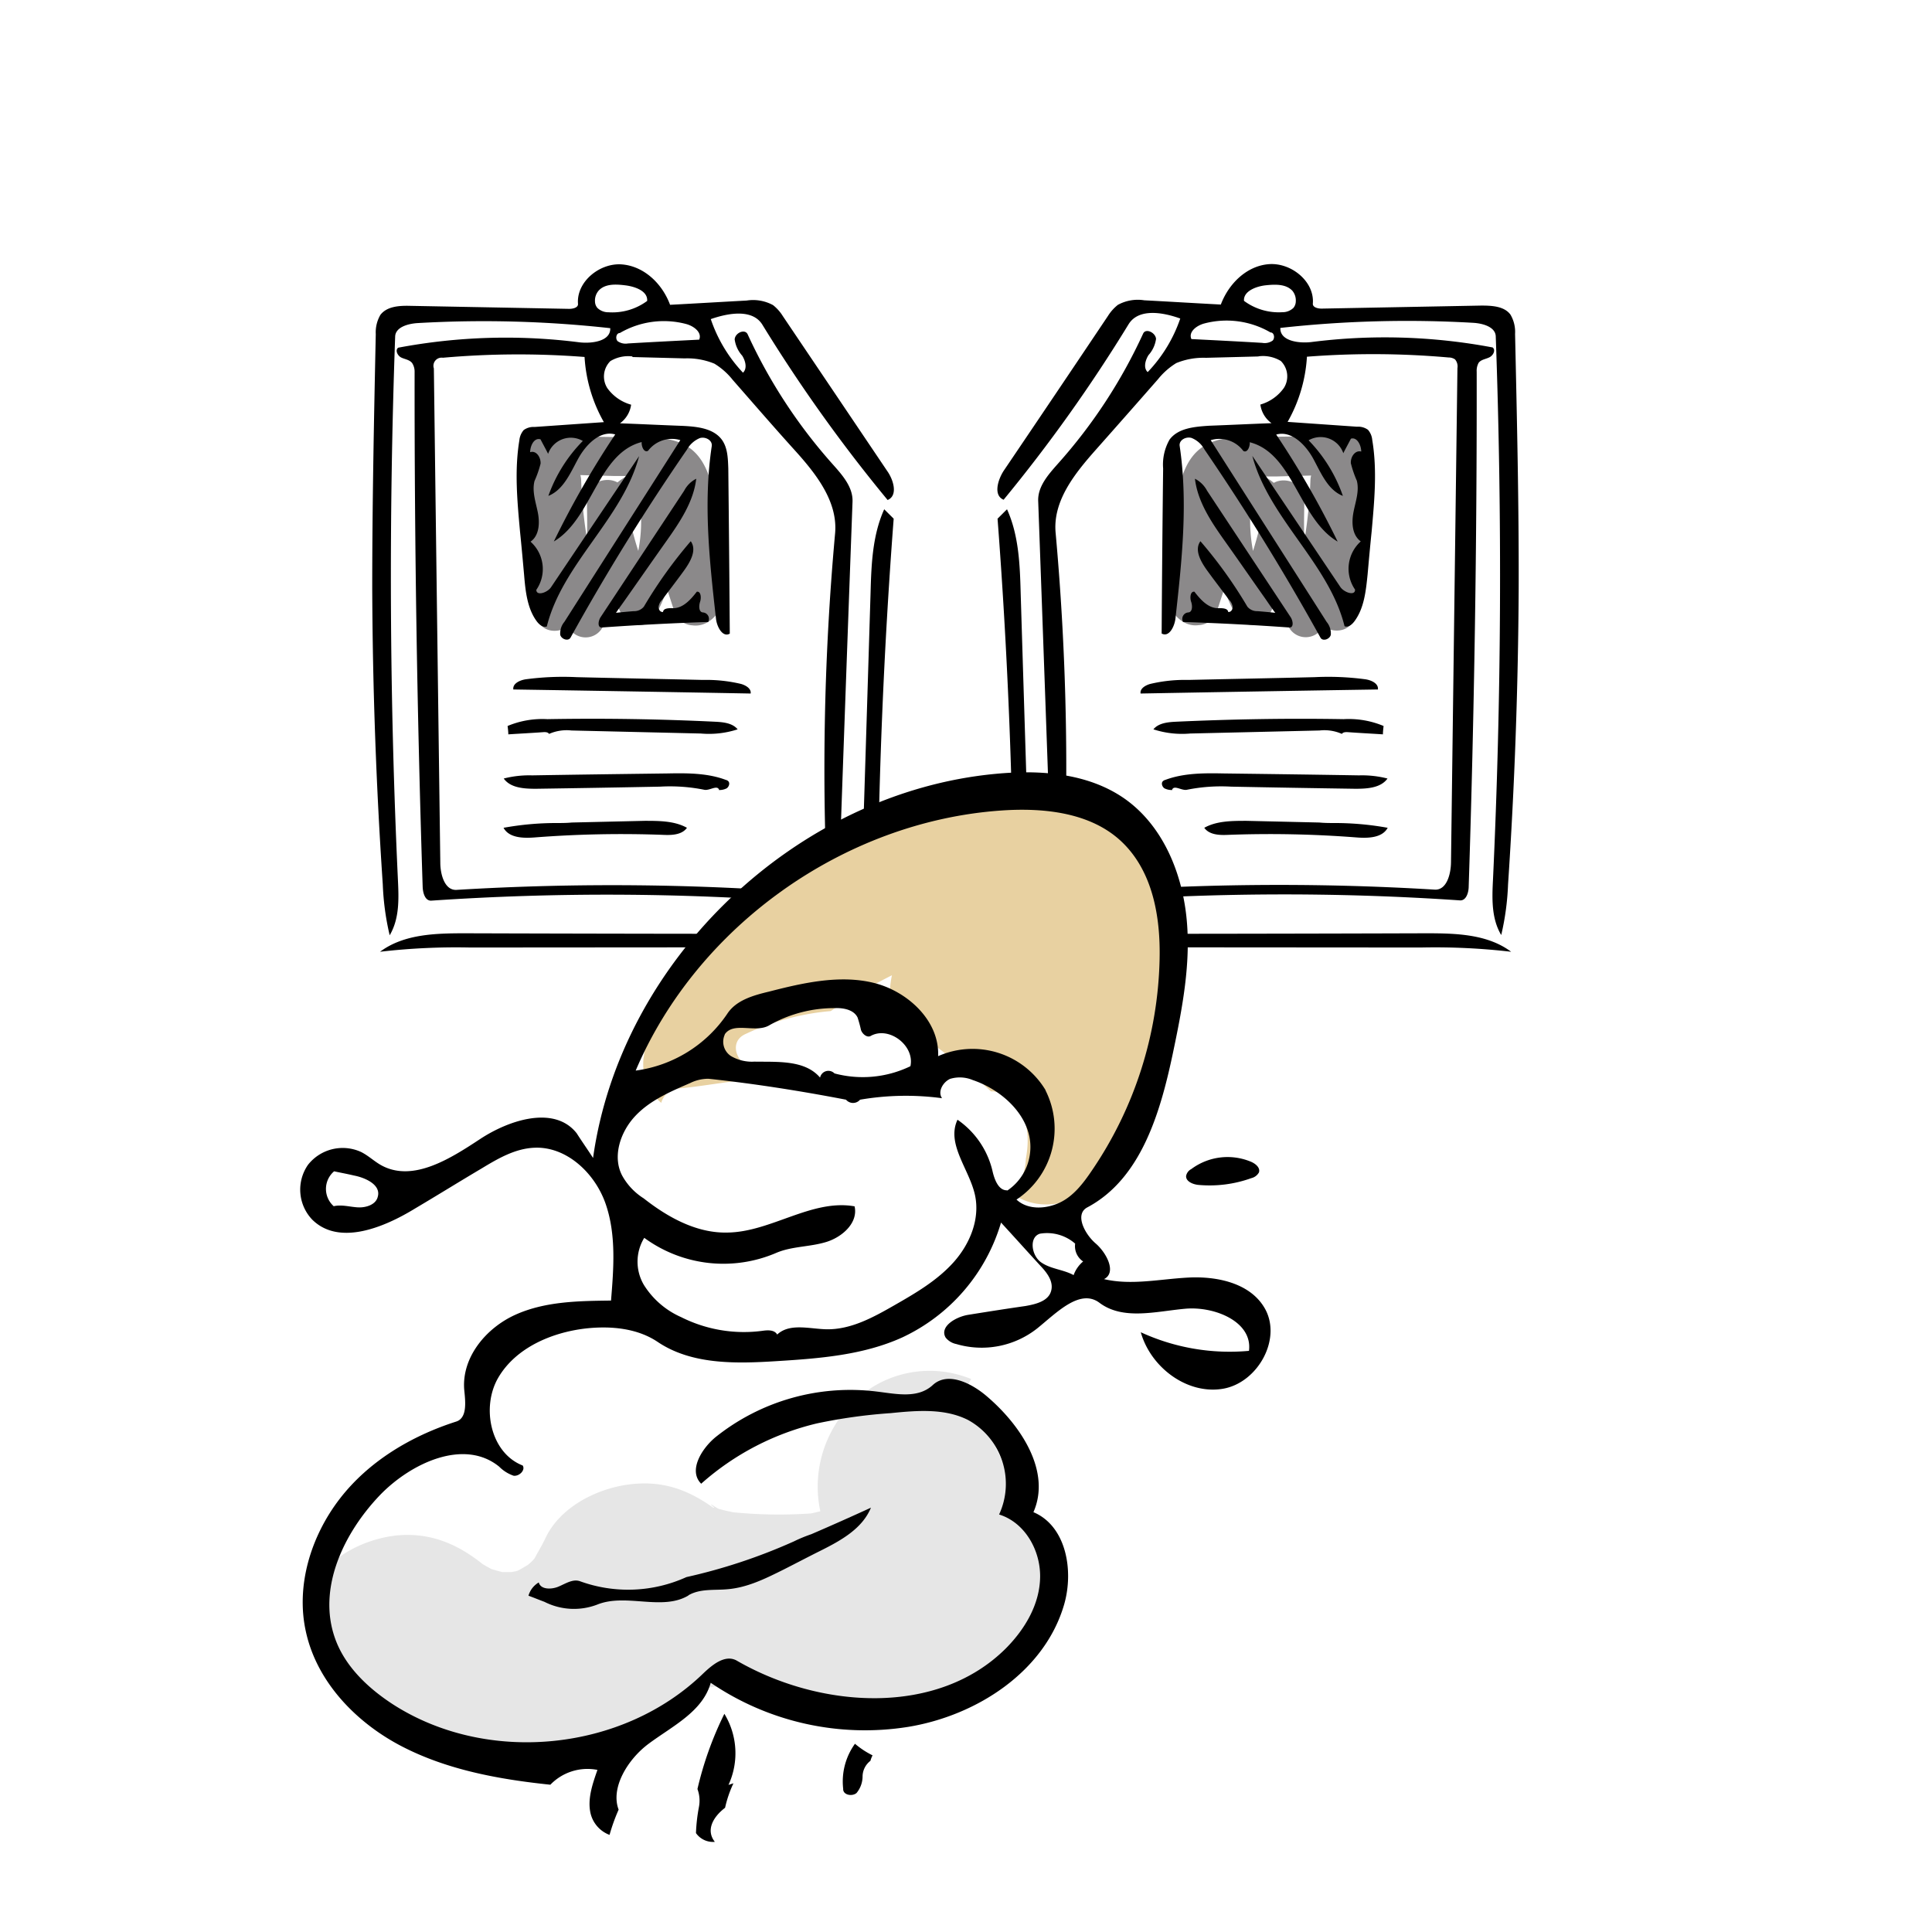 <svg id="9278f7dc-2dd7-466b-b542-6e349d98fd92" data-name="Layer 1" xmlns="http://www.w3.org/2000/svg" viewBox="0 0 300 300"><defs><style>.\39 eb660b6-40fa-4e91-adcf-6f9a72248db6{fill:#fff;}.\39 eced82d-b013-4ac5-a91f-7f4ad25c2ffc{fill:#8b898a;}.ee5ada6e-10a2-4258-b47f-6d93fe6044ad{fill:#e8d1a1;}.d9b43ae6-7b5e-4836-bcec-1aef683f0a30{fill:#e6e6e6;}</style></defs><path class="9eb660b6-40fa-4e91-adcf-6f9a72248db6" d="M136.43,93.37a106.67,106.67,0,0,1,0-13.85,11,11,0,0,0-4.78-9.37,10.51,10.51,0,0,0-2.79-6.36,22.63,22.63,0,0,0-4.69-3.86l0-.15v-.37c.26-5.73-4.62-11.3-10.54-11.16l-7.61.19a8.17,8.17,0,0,0-1.94-3,8.09,8.09,0,0,0-3.44-2.33,8.12,8.12,0,0,0-4.18-1l-2.93.34a11.18,11.18,0,0,0-5,2.72l-1.79,2.19a10.66,10.66,0,0,0-.82,1.57l-8.39.2c-4.2.1-8.85-.3-12.61,2-4,2.43-5.83,6.22-6.33,10.64-.17,1.49-.22,3-.31,4.51a176.48,176.48,0,0,0-.45,17.66A112.52,112.52,0,0,0,59,96.35c.42,2.85,1,5.67,1.32,8.52.64,11.09-2.83,22.42,1,33.21A13.15,13.15,0,0,0,63.88,143a10.54,10.54,0,0,0,6.18,3.13,11.11,11.11,0,0,0,8.3-2.05c2.66,0,5.36.21,8,.28l12.05.34,19.78.54a12.42,12.42,0,0,0,5.08.11c5.46-.28,10.65-5.11,10.61-10.73a1.48,1.48,0,0,0,0-.21,7.51,7.51,0,0,0-.3-3.44A13.12,13.12,0,0,1,133,129c0-.66.05-1.31.12-2,.45-2,1-3.9,1.64-5.84a68.62,68.62,0,0,0,2.33-10.09C138,105.23,137.09,99.25,136.43,93.37Z"/><path class="9eced82d-b013-4ac5-a91f-7f4ad25c2ffc" d="M112.37,85a55.31,55.31,0,0,0-1.52-8.49c-.68-2.61-1.47-5.27-3.72-6.92-2-1.46-4.54-1.62-6.94-1.66l-8.71-.12-4.36,0c-1.45,0-3.08-.18-4.42.54-2.94,1.59-2.37,5-2.15,7.7a161.67,161.67,0,0,0,2.81,19.72c.49,2.36,3.14,2.71,4.87,1.51a3,3,0,0,0,5.25.28,22.9,22.9,0,0,0,2-4.39c.35.79.71,1.57,1.09,2.34a3,3,0,0,0,5.22.1,33.72,33.72,0,0,0,1.8-4.11l1.09,3.34a3.12,3.12,0,0,0,2.82,2.26c2.44.35,4.34-1.82,4.9-4C113.09,90.51,112.63,87.59,112.37,85Zm-13.26.54c-.38-1.17-.72-2.36-1-3.56a6.55,6.55,0,0,1,1.33-2.2.27.27,0,0,0,.08-.07A23.79,23.79,0,0,1,99.11,85.55ZM95.29,73.91l2.1,0a8.47,8.47,0,0,0-1.51,1c-1.77-1-4.78,0-4.74,2.51,0,2,.09,4.05,0,6.1a.61.61,0,0,0,0,.12,70.79,70.79,0,0,1-.9-9.11,3.26,3.26,0,0,0-.12-.76Z"/><g id="8add46d4-755e-4e1f-8b1a-de72ed972253" data-name="pdf24_7"><path d="M86.29,127.8c.86,0,1.69,0,2.51-.08l11.3-.26c2.26,0,4.64,0,6.57,1.08-.77,1.09-2.33,1.16-3.63,1.1a174.24,174.24,0,0,0-19.92.39c-1.82.15-4.07.11-4.93-1.49a45.79,45.79,0,0,1,8.1-.74"/><path d="M111.66,122.63c-.31-.8-1.5.19-2.32,0a27,27,0,0,0-6.84-.48q-9.65.19-19.28.33c-1.81,0-3.94-.11-5-1.59a15.77,15.77,0,0,1,4.4-.49c7-.12,14-.21,21-.3,3.08-.06,6.23-.07,9.08,1a.78.78,0,0,1,.38.2c.3.29.12.86-.24,1.11a2.44,2.44,0,0,1-1.25.26"/><path d="M89.57,105.15c6.51.16,13,.28,19.57.43a23.31,23.31,0,0,1,5.92.62c.75.21,1.62.73,1.5,1.49q-18.39-.34-36.85-.63c-.13-.92,1-1.44,1.93-1.58a43.72,43.72,0,0,1,7.93-.33"/><path d="M84.35,113.69c-1.79.13-3.6.22-5.42.34,0-.44-.06-.86-.11-1.3A14,14,0,0,1,85,111.67q13-.23,26.05.4c1.27.06,2.7.21,3.49,1.18a14.37,14.37,0,0,1-5.72.65l-20.07-.47a6.77,6.77,0,0,0-3.49.53c-.18-.29-.59-.29-.94-.27"/><path d="M102.78,93.17a1.91,1.91,0,0,0-.52,1.1c0,.41.31.83.7.75.05-.61.94-.59,1.58-.58,1.52,0,2.72-1.34,3.66-2.56.64-.09.72.93.51,1.56s-.22,1.62.45,1.66a1,1,0,0,1,.8,1.48q-8.31.27-16.53.86c-.67,0-.54-1-.2-1.56l13-19.67a4.3,4.3,0,0,1,1.88-1.87c-.42,3.61-2.58,6.78-4.69,9.76s-4.21,6-6.32,9c-.48.69-1,1.38-1.45,2.06.93-.11,1.82-.18,2.74-.26a1.94,1.94,0,0,0,1.59-.7,70.46,70.46,0,0,1,7.28-10.16c1,1.39-.09,3.24-1.09,4.62s-2.25,3-3.35,4.48"/><path d="M98.24,55.35a5.36,5.36,0,0,0-3.46.72,3.37,3.37,0,0,0-.48,4.19A6.77,6.77,0,0,0,98,62.84a4.27,4.27,0,0,1-1.73,2.89c3.23.12,6.47.28,9.71.4,2.22.11,4.78.35,6.11,2.15.91,1.26.94,2.91,1,4.47q.14,12.81.23,25.64c-1.11.64-2-1.06-2.14-2.3-1-8.91-2-17.92-.66-26.82.13-.92-1-1.51-1.86-1.24a4.11,4.11,0,0,0-2,1.8Q96.89,84,88.6,99c-.35.63-1.44.26-1.61-.44a2.81,2.81,0,0,1,.65-2c6-9.42,12-18.8,18-28.22a4.63,4.63,0,0,0-5,1.65c-.62.37-1.06-.65-1-1.35C92.8,70.4,92,80.51,86,84.08a140.69,140.69,0,0,1,9.53-16.62c-2.36-.68-4.57,1.6-5.77,3.8S87.47,76.08,85.15,77a23.21,23.21,0,0,1,5.35-8.53,3.73,3.73,0,0,0-5.39,2c-.38-.77-.8-1.51-1.18-2.25-1-.3-1.6,1-1.61,2C83.26,69.9,84,71,83.94,72A16.79,16.79,0,0,1,83,74.69c-.41,1.61.19,3.27.51,4.87s.25,3.59-1.13,4.55a5.69,5.69,0,0,1,.9,7.48c0,1,1.73.45,2.3-.43L99.24,70.83c-2.56,9.71-11.92,16.71-14.33,26.45-.58.21-1.16-.28-1.53-.76-1.51-2-1.79-4.74-2-7.28-.2-2.23-.4-4.46-.63-6.69-.43-4.74-.88-9.51-.1-14.2a2.83,2.83,0,0,1,.67-1.57A2.58,2.58,0,0,1,83,66.3l10.77-.75a23.21,23.21,0,0,1-3-10.12,133,133,0,0,0-22,.12,1.27,1.27,0,0,0-1.4,1.66q.49,38.35,1,76.73c0,1.87.69,4.36,2.54,4.24a399.53,399.53,0,0,1,56.22.56c.28,1-1.2,1.44-2.22,1.35a402.59,402.59,0,0,0-57.91-.24c-1,.08-1.35-1.23-1.37-2.21q-1.29-39.91-1.25-79.89A2.44,2.44,0,0,0,64,56.38c-.4-.52-1.13-.59-1.69-.86s-1-1.13-.48-1.53A90.22,90.22,0,0,1,90,53.16c2,.22,4.84-.2,4.76-2.2a178.23,178.23,0,0,0-29.95-.79c-1.47.1-3.4.63-3.45,2.09-1,28.13-.88,56.31.43,84.38.14,2.93.25,6-1.28,8.59a40.84,40.84,0,0,1-1.07-7.87q-1.55-23-1.64-45.93c0-13.19.27-26.36.55-39.54a5.36,5.36,0,0,1,.72-3c1-1.31,2.89-1.44,4.54-1.4l24.78.47c.6,0,1.43-.2,1.36-.8-.25-3.44,3.42-6.39,6.85-6.1s6.24,3,7.45,6.27c4-.21,7.93-.45,11.88-.66a6.48,6.48,0,0,1,4.11.71,6.59,6.59,0,0,1,1.52,1.71q8.09,12,16.22,24.07c1,1.42,1.66,3.81.05,4.48a239,239,0,0,1-19.46-27.24c-1.53-2.44-5.21-1.82-8-.85a22.66,22.66,0,0,0,5,8.32c.69-.65.39-1.83-.12-2.64a4.71,4.71,0,0,1-1.17-2.53c.06-1,1.55-1.68,2-.82a81,81,0,0,0,13.24,20.23c1.47,1.65,3.14,3.52,3.06,5.78q-1.17,31.71-2.27,63.43c0,.85-1.19,2-1.44,1.14a404.8,404.8,0,0,1,1-59.6c.47-5-3-9.34-6.31-13s-6.4-7.24-9.6-10.89a10.7,10.7,0,0,0-2.83-2.5,11.07,11.07,0,0,0-4.61-.82l-8.16-.21m10.41-2.7c.48-1.13-.85-2.11-2-2.42a13.54,13.54,0,0,0-10.32,1.39c-.57,0-.73.88-.34,1.27a2.15,2.15,0,0,0,1.61.35c3.7-.22,7.36-.4,11.06-.59M93,45.08a2.36,2.36,0,0,0-.61,1.74,1.56,1.56,0,0,0,.38,1,2.42,2.42,0,0,0,1.72.67,9.1,9.1,0,0,0,6-1.76c.12-1.53-1.85-2.23-3.37-2.42S94,44.05,93,45.08"/><path d="M128.76,147.09c1.45-.26,2.9-.54,4.34-.87,1-1.52,2.07-3,3.16-4.39q.18-30.68,2.51-61.29l-1.47-1.46c-1.84,4.07-2,8.64-2.12,13q-.75,24.57-1.53,49.15c0,1.24-.17,2.69-1.24,3.37a3.93,3.93,0,0,1-2.08.41q-29.09,0-58.11-.09c-4.58,0-9.51.11-13.21,2.87a102,102,0,0,1,14-.66Z"/></g><path class="9eb660b6-40fa-4e91-adcf-6f9a72248db6" d="M157.23,93.37a104.93,104.93,0,0,0,0-13.85,11,11,0,0,1,4.78-9.37,10.45,10.45,0,0,1,2.79-6.36,22.63,22.63,0,0,1,4.69-3.86l0-.15c0-.12,0-.24,0-.37-.25-5.73,4.63-11.3,10.55-11.16l7.61.19a9.68,9.68,0,0,1,5.37-5.31,8.16,8.16,0,0,1,4.19-1l2.93.34a11.15,11.15,0,0,1,4.94,2.72l1.8,2.19a10.66,10.66,0,0,1,.82,1.57l8.39.2c4.19.1,8.85-.3,12.6,2,4,2.43,5.83,6.22,6.34,10.64.17,1.49.21,3,.31,4.51a176.48,176.48,0,0,1,.44,17.66,112.51,112.51,0,0,1-1.13,12.44c-.42,2.85-1,5.67-1.33,8.52-.64,11.09,2.83,22.42-1,33.21a13.17,13.17,0,0,1-2.64,4.88,10.49,10.49,0,0,1-6.17,3.13,11.11,11.11,0,0,1-8.3-2.05c-2.66,0-5.36.21-8,.28l-12,.34-19.78.54a12.42,12.42,0,0,1-5.08.11c-5.46-.28-10.65-5.11-10.61-10.73v-.21a7.65,7.65,0,0,1,.31-3.44,14.53,14.53,0,0,0,.53-1.9c0-.66,0-1.31-.12-2-.45-2-1.05-3.9-1.64-5.84a67.39,67.39,0,0,1-2.34-10.09C155.67,105.23,156.58,99.25,157.23,93.37Z"/><path class="9eced82d-b013-4ac5-a91f-7f4ad25c2ffc" d="M181.24,93.07c.56,2.17,2.46,4.34,4.89,4A3.12,3.12,0,0,0,189,94.8l1.09-3.34a33.72,33.72,0,0,0,1.8,4.11,3,3,0,0,0,5.21-.1c.39-.77.75-1.55,1.1-2.34a22.26,22.26,0,0,0,2,4.39,3,3,0,0,0,5.26-.28c1.73,1.2,4.38.85,4.87-1.51A161.67,161.67,0,0,0,213.12,76c.21-2.73.79-6.11-2.15-7.7-1.34-.72-3-.56-4.43-.54l-4.35,0-8.71.12c-2.4,0-4.95.2-6.94,1.66-2.25,1.65-3,4.31-3.73,6.92A56.53,56.53,0,0,0,181.3,85C181,87.59,180.58,90.51,181.24,93.07Zm12.91-13.35.09.07a6.55,6.55,0,0,1,1.33,2.2c-.3,1.2-.63,2.39-1,3.56A24.3,24.3,0,0,1,194.15,79.72Zm9.44-5.88a3.87,3.87,0,0,0-.11.76,72.62,72.62,0,0,1-.9,9.11.61.61,0,0,1-.05-.12c-.09-2,0-4.1,0-6.1,0-2.5-3-3.51-4.73-2.51a8.2,8.2,0,0,0-1.52-1l2.11,0Z"/><g id="7c399512-415f-4e17-b597-fb88a4c05cd2" data-name="pdf24_7"><path d="M207.38,127.8c-.86,0-1.69,0-2.52-.08l-11.29-.26c-2.26,0-4.65,0-6.57,1.08.77,1.09,2.33,1.16,3.63,1.1a174.28,174.28,0,0,1,19.92.39c1.81.15,4.07.11,4.93-1.49a45.88,45.88,0,0,0-8.1-.74"/><path d="M182,122.63c.32-.8,1.5.19,2.32,0a27.11,27.11,0,0,1,6.85-.48q9.65.19,19.28.33c1.81,0,3.94-.11,5-1.59a15.84,15.84,0,0,0-4.41-.49c-7-.12-14-.21-21-.3-3.09-.06-6.23-.07-9.09,1a.79.79,0,0,0-.37.2c-.31.29-.13.86.23,1.11a2.49,2.49,0,0,0,1.25.26"/><path d="M204.1,105.15c-6.51.16-13,.28-19.57.43a23.31,23.31,0,0,0-5.92.62c-.76.21-1.63.73-1.5,1.49q18.39-.34,36.85-.63c.12-.92-1-1.44-1.94-1.58a43.61,43.61,0,0,0-7.92-.33"/><path d="M209.32,113.69c1.78.13,3.6.22,5.42.34,0-.44.06-.86.1-1.3a14,14,0,0,0-6.2-1.06c-8.69-.15-17.36,0-26.06.4-1.26.06-2.69.21-3.48,1.18a14.37,14.37,0,0,0,5.72.65l20.07-.47a6.73,6.73,0,0,1,3.48.53c.18-.29.6-.29.95-.27"/><path d="M190.89,93.17a2,2,0,0,1,.52,1.1c0,.41-.32.83-.7.75-.06-.61-1-.59-1.58-.58-1.53,0-2.72-1.34-3.66-2.56-.64-.09-.73.93-.51,1.56s.22,1.62-.45,1.66a1,1,0,0,0-.8,1.48q8.31.27,16.53.86c.67,0,.54-1,.2-1.56l-13-19.67a4.37,4.37,0,0,0-1.89-1.87c.43,3.61,2.58,6.78,4.7,9.76s4.2,6,6.32,9c.47.69.94,1.38,1.45,2.06-.93-.11-1.82-.18-2.75-.26a1.93,1.93,0,0,1-1.58-.7,69.77,69.77,0,0,0-7.29-10.16c-1,1.39.1,3.24,1.1,4.62s2.25,3,3.35,4.48"/><path d="M195.42,55.35l-8.16.21a11.09,11.09,0,0,0-4.61.82,11,11,0,0,0-2.83,2.5q-4.8,5.48-9.6,10.89c-3.29,3.71-6.78,8-6.3,13a406.18,406.18,0,0,1,1,59.6c-.26.83-1.41-.29-1.45-1.14q-1.11-31.73-2.26-63.43c-.09-2.26,1.59-4.13,3.05-5.78a80.78,80.78,0,0,0,13.25-20.23c.41-.86,1.9-.16,2,.82a4.71,4.71,0,0,1-1.17,2.53c-.51.81-.82,2-.13,2.64a22.55,22.55,0,0,0,5.06-8.32c-2.77-1-6.45-1.59-8,.85A239,239,0,0,1,155.84,77.6c-1.62-.67-.91-3.06,0-4.48q8.12-12,16.21-24.07a6.82,6.82,0,0,1,1.53-1.71,6.43,6.43,0,0,1,4.1-.71c4,.21,7.9.45,11.89.66,1.21-3.23,4-6,7.45-6.27s7.1,2.66,6.84,6.1c-.07.6.77.81,1.37.8l24.78-.47c1.65,0,3.56.09,4.53,1.4a5.28,5.28,0,0,1,.72,3c.29,13.18.6,26.35.56,39.54q-.12,23-1.65,45.93a40.82,40.82,0,0,1-1.06,7.87c-1.53-2.55-1.43-5.66-1.28-8.59,1.31-28.07,1.44-56.25.43-84.38-.06-1.46-2-2-3.45-2.09a178.23,178.23,0,0,0-30,.79c-.08,2,2.76,2.42,4.76,2.2a90.22,90.22,0,0,1,28.2.83c.52.4.11,1.23-.49,1.53s-1.29.34-1.68.86a2.54,2.54,0,0,0-.3,1.37q.06,40-1.24,79.89c0,1-.39,2.29-1.38,2.21a402.6,402.6,0,0,0-57.91.24c-1,.09-2.49-.36-2.21-1.35a399.4,399.4,0,0,1,56.21-.56c1.85.12,2.52-2.37,2.54-4.24q.5-38.37,1-76.73a1.68,1.68,0,0,0-.37-1.36,1.72,1.72,0,0,0-1-.3,132.84,132.84,0,0,0-22-.12,23.22,23.22,0,0,1-3,10.12l10.78.75a2.59,2.59,0,0,1,1.7.48,2.75,2.75,0,0,1,.66,1.57c.79,4.69.33,9.46-.09,14.2-.23,2.23-.43,4.46-.63,6.69-.26,2.54-.53,5.25-2.05,7.28-.36.48-.94,1-1.53.76-2.4-9.74-11.76-16.74-14.32-26.45l13.65,20.33c.57.88,2.34,1.48,2.3.43a5.7,5.7,0,0,1,.89-7.48c-1.37-1-1.44-2.93-1.13-4.55s.93-3.26.52-4.87a16.79,16.79,0,0,1-.93-2.72c-.07-1,.68-2.07,1.61-1.81,0-1-.66-2.3-1.6-2-.38.74-.8,1.48-1.18,2.25a3.73,3.73,0,0,0-5.39-2A23.34,23.34,0,0,1,208.52,77c-2.32-.9-3.38-3.52-4.57-5.72s-3.42-4.48-5.78-3.8a139.38,139.38,0,0,1,9.54,16.62c-6.05-3.57-6.85-13.68-13.65-15.43.05.7-.38,1.72-1,1.35A4.64,4.64,0,0,0,188,68.35c6,9.42,12,18.8,18,28.22a2.81,2.81,0,0,1,.65,2c-.17.7-1.27,1.07-1.61.44q-8.3-15-18-29.2a4,4,0,0,0-2-1.8c-.87-.27-2,.32-1.86,1.24,1.32,8.9.33,17.91-.66,26.82-.15,1.24-1,2.94-2.14,2.3q.08-12.83.23-25.64a7.8,7.8,0,0,1,1-4.47c1.33-1.8,3.9-2,6.12-2.15,3.24-.12,6.47-.28,9.71-.4a4.24,4.24,0,0,1-1.73-2.89,6.78,6.78,0,0,0,3.65-2.58,3.35,3.35,0,0,0-.48-4.19,5.35,5.35,0,0,0-3.46-.72M185,52.65c3.7.19,7.36.37,11,.59a2.14,2.14,0,0,0,1.61-.35c.4-.39.24-1.28-.33-1.27A13.54,13.54,0,0,0,187,50.23c-1.17.31-2.5,1.29-2,2.42m15.61-7.57c-1-1-2.65-.93-4.07-.78s-3.5.89-3.37,2.42a9.08,9.08,0,0,0,5.94,1.76,2.44,2.44,0,0,0,1.73-.67,1.61,1.61,0,0,0,.37-1,2.35,2.35,0,0,0-.6-1.74"/><path d="M164.91,147.09c-1.45-.26-2.9-.54-4.34-.87-1-1.52-2.07-3-3.17-4.39q-.17-30.68-2.5-61.29l1.47-1.46c1.84,4.07,2,8.64,2.12,13q.75,24.57,1.53,49.15c0,1.24.16,2.69,1.24,3.37a3.93,3.93,0,0,0,2.08.41q29.08,0,58.11-.09c4.58,0,9.51.11,13.2,2.87a101.88,101.88,0,0,0-14-.66Z"/></g><path class="9eb660b6-40fa-4e91-adcf-6f9a72248db6" d="M168,181.85a49.68,49.68,0,0,0,8.79-13.41c4.23-9.8,6-21.38,1.41-31.38-5.42-11.86-18.61-12.11-29.71-10a67,67,0,0,0-25.77,11C109,143.74,98.86,157,98.31,172.24c-1.82,4-2.37,8.22.12,12.5-.12-.2.59.85,1.29,1.78a27,27,0,0,0-.85,7.6A25.77,25.77,0,0,0,103.72,208l.08.11a68.42,68.42,0,0,0-11.08-.79c-7.94.18-14.56,3.86-17.16,11.64-.23.69-.41,1.4-.6,2.1,0,.18-.45,1.49-.31,1.24a8.72,8.72,0,0,1-1.7,2.47c-.86.94-1.74,1.84-2.62,2.75-10.53-.8-19.07,9.18-19.76,19.08-.75,10.77,7.55,19.82,16.93,23.7s20.61,3.06,30.53.95c1.43-1,2.84-2,4.22-3.08,4-3.16,7.41-8.78,13.18-7.34a4.79,4.79,0,0,1,1.3.54l.24-.23a23.75,23.75,0,0,0,20.74,6.08,22.89,22.89,0,0,0,10.39-5.08,26,26,0,0,0,5.66-4c7.25-6.65,11.29-20.95.86-26.85l-.33-.17c-.5-5-2.49-9.54-7.43-12.36a16.86,16.86,0,0,0-2.11-1,7.72,7.72,0,0,0,.92-3.44,7,7,0,0,0,1.83.48c4.15.49,7.3-1.89,8.74-5.7.41-1.09.81-2.19,1.21-3.29,5.59-2.43,10.3-6.72,11.81-12.9a8.61,8.61,0,0,0-3.2-8.82l.41-.55C167,183,167.47,182.41,168,181.85Zm-29.29,52.64-.65-.2c.22-.09.45-.18.67-.29C138.7,234.17,138.69,234.33,138.68,234.49Z"/><path class="ee5ada6e-10a2-4258-b47f-6d93fe6044ad" d="M175.39,126.61c-8.42-2-16.88-3.72-25.54-2.39-7.83,1.21-14.78,5.38-21.41,9.48-10.87,6.72-21.39,14.33-26.83,26a8.43,8.43,0,0,0-1.6,4.11,7.83,7.83,0,0,0,2.67,7.44,3,3,0,0,1,2.69-2.23c3.53-.32,7-1,10.53-1.32q.93-.91,1.89-1.8c-3,.24-5.09-4-2-5.35A38.84,38.84,0,0,1,129,157a86,86,0,0,1,9.5-5.56,15.38,15.38,0,0,0,.19,7.24,35.62,35.62,0,0,1,8.12,4.93,83.4,83.4,0,0,1,7.07,5.86,2.9,2.9,0,0,1,1.56.37c4.09,2.2,4.58,6.13,3.86,10.06a9.77,9.77,0,0,1-1.26,4.39,2.65,2.65,0,0,1-.93,1,8.8,8.8,0,0,0,4.65,1.71c6.62.45,9.88-5.34,12.1-10.57a94.82,94.82,0,0,0,5-14.69c1.73-7.1,2.85-15.27.31-22.15a7.58,7.58,0,0,0,1.94-4.23C181.54,131.56,179.3,127.55,175.39,126.61Z"/><path class="d9b43ae6-7b5e-4836-bcec-1aef683f0a30" d="M158,234c-1.59-5.32-3-9.93-6.77-14.2a4.54,4.54,0,0,1-.42-5.66,16.9,16.9,0,0,0-15.19,1.16,18.29,18.29,0,0,0-8.24,19.37L126,235a72.05,72.05,0,0,1-12.11-.17c-.79-.15-1.58-.34-2.35-.55-1-.61-1.67-1.06-.62-.17l-.18,0c-4-2.85-8-4.29-13.18-3.59-5,.67-10.69,3.55-12.92,8.44C84.15,240,83.52,241,83,242c-.16.18-.32.36-.49.53l-.55.47c-.44.27-.89.53-1.34.78s-.79.23-1.19.33H78c-.57-.14-1.13-.3-1.69-.47-.28-.15-.57-.3-.84-.46l-.53-.31c-3.42-2.73-7.14-4.53-11.7-4.53-4.34,0-9.52,1.93-12.51,5.18a18.64,18.64,0,0,0-3,4.43,4.74,4.74,0,0,1,1.44,2.94c.66,5.42,4.7,9.6,7.88,13.77,3.06,4,7.35,6.11,12.17,7.32,5.25,1.3,9.91.16,15.08-.75a93.54,93.54,0,0,0,14-3.19c4.13-1.4,7.21-4.82,11.36-5.88s7.86.62,11.65,2.12c2.37.93,5.17,1.57,7.81,2.39a4.6,4.6,0,0,1,2.31-.59c4,0,7.92.26,11.89.38,6.82-3.13,12.84-8.13,16.35-14.85a35.18,35.18,0,0,0,3.42-9.78A14.12,14.12,0,0,1,158,234Z"/><path d="M185,181.52a9.43,9.43,0,0,1,9.14-1.17c.76.29,1.59.94,1.35,1.7a1.83,1.83,0,0,1-1.18.89,19.12,19.12,0,0,1-8.13,1.06c-.89-.06-2.07-.53-2-1.41a1.52,1.52,0,0,1,.83-1.07"/><path d="M135.49,272.57a13.16,13.16,0,0,1-2.73-1.8,10,10,0,0,0-1.83,7c-.06.94,1.36,1.24,2.07.65a4.05,4.05,0,0,0,.94-2.6,3.1,3.1,0,0,1,1.22-2.4A4.34,4.34,0,0,1,135.49,272.57Z"/><path d="M106.94,247.72c-4.07,2.48-9.67-.35-14.15,1.42a10.11,10.11,0,0,1-8.25-.41c-.82-.3-1.65-.65-2.48-.95a3.51,3.51,0,0,1,1.6-2.06c.29,1.12,1.94,1.12,3.06.65s2.24-1.24,3.36-.83a21.9,21.9,0,0,0,16.51-.65,87.05,87.05,0,0,0,16.68-5.54,23,23,0,0,1,2.71-1.12c3.13-1.35,6.19-2.71,9.26-4.12-1.36,3.3-4.72,5.13-7.9,6.72-1.89.94-3.78,1.94-5.66,2.89-2.83,1.41-5.66,2.82-8.79,3.06-2,.18-4.18-.12-6,.94"/><path d="M112.48,266.12a53.51,53.51,0,0,0-4.18,11.68,5.18,5.18,0,0,1,.22,2.84,26.83,26.83,0,0,0-.45,4A3.21,3.21,0,0,0,111,286c-1.42-1.79-.31-3.84,1.59-5.29a17.91,17.91,0,0,1,1.3-3.8l-.77.25A11.76,11.76,0,0,0,112.48,266.12Z"/><path d="M196.25,202.92c-2.3-3.71-7.31-4.77-11.73-4.54s-8.85,1.24-13.09.24c2-1,.41-4.07-1.3-5.54s-3.3-4.54-1.29-5.6c8.31-4.42,11.31-14.62,13.26-23.82,1.47-7,2.89-14.2,2.12-21.34s-3.83-14.32-9.72-18.39c-5.66-3.89-13-4.42-19.87-3.77-30.95,2.89-58.24,28.88-62.54,59.65-.83-1.29-1.71-2.53-2.54-3.83-3.42-4.36-10.43-2.12-15,.89S64.2,183.59,59.31,181c-1.12-.59-2.06-1.53-3.24-2.12a6.85,6.85,0,0,0-8.25,2,6.75,6.75,0,0,0,.64,8.48c4.13,4.13,11.09,1.3,16-1.71,3.48-2.06,6.89-4.18,10.37-6.24,2.54-1.54,5.19-3.07,8.14-3.19,5-.23,9.43,3.95,11.08,8.73s1.24,10,.83,15c-5,.06-10.2.12-14.8,2.18s-8.37,6.6-8,11.61c.18,1.83.53,4.43-1.24,5-7,2.24-13.61,6.18-18.09,12s-6.84,13.5-5.25,20.63c1.71,7.84,7.84,14.15,14.91,17.81s15.09,5.12,23.05,5.95a8,8,0,0,1,7.31-2.3c-.76,2.18-1.59,4.54-1.06,6.78a4.75,4.75,0,0,0,2.94,3.31A29.65,29.65,0,0,1,96.06,281c-1.29-3.4,1.42-7.81,4.63-10.21,3.72-2.77,8.43-5,9.67-9.49a42.56,42.56,0,0,0,30.71,6.84c10.67-1.77,21.16-8.61,24.17-19,1.53-5.31.3-12.2-4.77-14.33,2.77-6.3-1.89-13.38-7.08-17.86-2.41-2.12-6.19-4.06-8.55-1.88s-5.77,1.35-8.78,1a33.48,33.48,0,0,0-25,7.13c-2.18,1.83-4.19,5.19-2.18,7.19a41.47,41.47,0,0,1,18-9.37,82.08,82.08,0,0,1,11.43-1.59c4.07-.41,8.37-.77,12,1.06a11.31,11.31,0,0,1,4.83,14.68c4,1.24,6.43,5.54,6.37,9.72s-2.3,8-5.25,11c-10.61,10.67-28.88,9.49-41.91,1.94-1.77-.94-3.71.65-5.13,2C96.68,272,75.64,274.07,61,264.64c-3.89-2.53-7.49-5.95-9-10.31-2.71-7.73,1.36-16.27,7-22.17,4.83-5,13.08-8.84,18.51-4.42a5.83,5.83,0,0,0,2.24,1.41c.88.12,1.88-.88,1.41-1.59-5-1.94-6.48-9.07-3.77-13.67s8.25-7,13.61-7.61c3.78-.41,7.9-.06,11.09,2.07,5.3,3.59,12.2,3.41,18.62,3,6.61-.41,13.33-.94,19.34-3.65a28.63,28.63,0,0,0,15.39-17.86c2.06,2.24,4.12,4.54,6.18,6.78,1,1.06,2,2.41,1.6,3.83-.42,1.59-2.36,2.06-4,2.35-2.95.42-5.9.89-8.84,1.36-1.95.3-4.54,1.83-3.54,3.54a2.81,2.81,0,0,0,1.65,1,13.91,13.91,0,0,0,12.56-2.42c3-2.41,6.66-6.3,9.72-3.95,3.66,2.71,8.73,1.3,13.27.89s10.49,2,9.9,6.54a33,33,0,0,1-16.8-2.89c1.53,5.43,7.13,9.67,12.67,8.79S199.25,207.7,196.25,202.92ZM58.66,185.83c-.29,1.24-1.83,1.71-3.06,1.65s-2.54-.47-3.78-.18a3.59,3.59,0,0,1,.06-5.42c1.06.23,2.07.41,3.07.65C56.78,182.88,59.19,184,58.66,185.83Zm97.74-1c-1.36.06-2-1.71-2.3-3.06a13.39,13.39,0,0,0-5.42-7.9c-1.77,3.77,1.82,7.66,2.71,11.67.82,3.72-.77,7.61-3.3,10.44s-5.84,4.77-9.14,6.66-6.78,3.83-10.61,3.77c-2.65-.06-5.72-1-7.66.82-.42-.76-1.48-.7-2.3-.58a21.69,21.69,0,0,1-12.62-2.13,13,13,0,0,1-5.78-5,7.1,7.1,0,0,1,.06-7.31,20.78,20.78,0,0,0,20.58,2.3c2.41-1,5.13-.88,7.66-1.65s5-3,4.42-5.54c-6.66-1.18-13,4-19.75,4.07-4.77.12-9.25-2.36-13-5.31a9.76,9.76,0,0,1-3.31-3.48c-1.59-2.94-.35-6.77,1.95-9.25s5.48-3.83,8.61-5.19a6.32,6.32,0,0,1,2.83-.65c7.19.77,14.26,1.89,21.34,3.25a1.43,1.43,0,0,0,2.18,0,42.1,42.1,0,0,1,12.73-.23c-.71-1,.12-2.48,1.24-3a5.19,5.19,0,0,1,3.53.18c4.9,1.65,9.44,6.07,8.91,11.2A8.1,8.1,0,0,1,156.4,184.88Zm-43.86-24.22c1.36-2,4.72-.18,6.84-1.36a20.42,20.42,0,0,1,10.2-2.71c1.35-.06,3,.23,3.59,1.47a20.16,20.16,0,0,1,.53,1.95c.24.65,1,1.24,1.54.88,2.83-1.53,6.83,1.54,6.13,4.72a17,17,0,0,1-11.79,1.12,1.32,1.32,0,0,0-2.24.65c-2.36-2.77-6.61-2.42-10.2-2.48a6.45,6.45,0,0,1-3.66-.88A2.66,2.66,0,0,1,112.54,160.66Zm49.81,8.66A13.23,13.23,0,0,0,145.67,164c.24-5.48-4.72-10.08-10-11.38s-11,0-16.27,1.36c-2.48.59-5.13,1.35-6.49,3.47a20.4,20.4,0,0,1-14.2,8.79c9.55-22.46,32.36-38.67,56.71-40.38,6.66-.47,14,.29,18.8,4.89s6,11.67,5.84,18.27a60.52,60.52,0,0,1-10.5,32.72c-1.35,2-2.88,4-5,5s-4.95,1.18-6.72-.47A13.2,13.2,0,0,0,162.35,169.32ZM166.71,198c-1.59-.88-3.59-.94-5.07-2s-1.88-3.89-.17-4.43a6.62,6.62,0,0,1,5.48,1.54,2.85,2.85,0,0,0,1.24,2.77A4.94,4.94,0,0,0,166.71,198Z"/></svg>